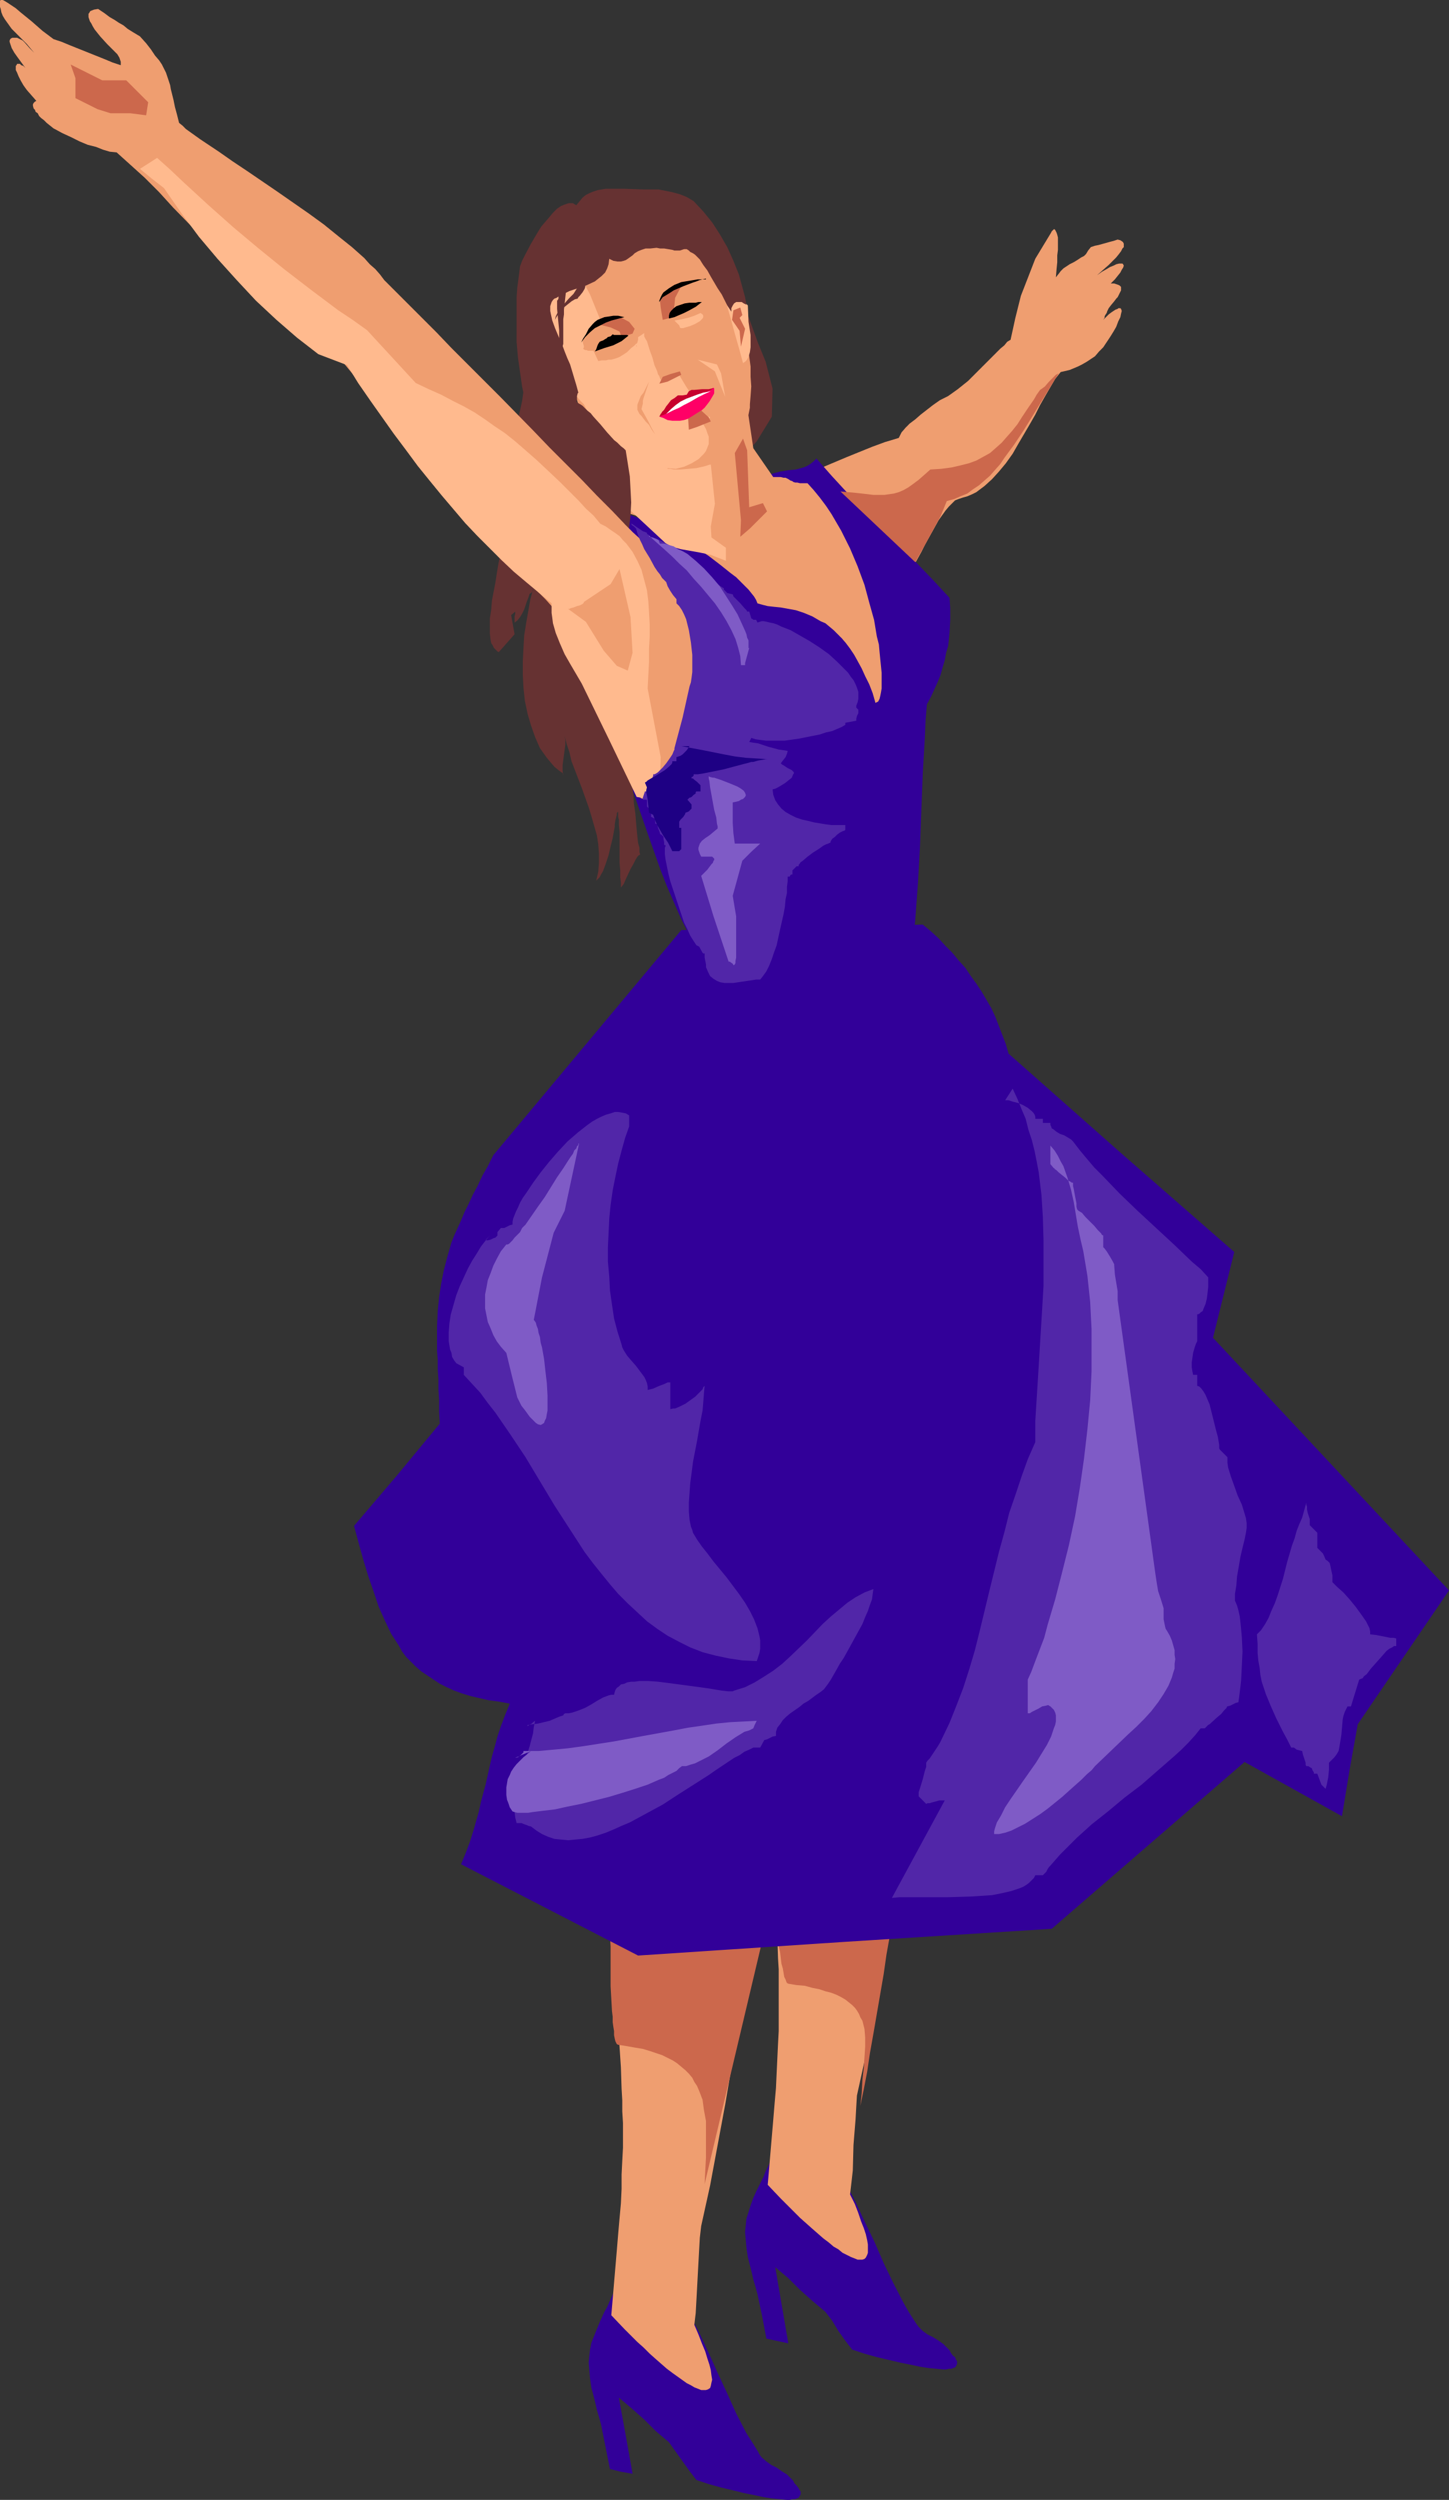 <?xml version="1.0" encoding="UTF-8" standalone="no"?>
<svg
   version="1.0"
   width="90.282mm"
   height="155.711mm"
   id="svg54"
   sodipodi:docname="Woman Dancing 2.wmf"
   xmlns:inkscape="http://www.inkscape.org/namespaces/inkscape"
   xmlns:sodipodi="http://sodipodi.sourceforge.net/DTD/sodipodi-0.dtd"
   xmlns="http://www.w3.org/2000/svg"
   xmlns:svg="http://www.w3.org/2000/svg">
  <rect width="100%" height="100%" fill="#333333" stroke="none"/>
  <sodipodi:namedview
     id="namedview54"
     pagecolor="#ffffff"
     bordercolor="#000000"
     borderopacity="0.25"
     inkscape:showpageshadow="2"
     inkscape:pageopacity="0.0"
     inkscape:pagecheckerboard="0"
     inkscape:deskcolor="#d1d1d1"
     inkscape:document-units="mm" />
  <defs
     id="defs1">
    <pattern
       id="WMFhbasepattern"
       patternUnits="userSpaceOnUse"
       width="6"
       height="6"
       x="0"
       y="0" />
  </defs>
  <path
     style="fill:#320099;fill-opacity:1;fill-rule:evenodd;stroke:none"
     d="m 146.054,535.998 -0.646,1.616 -0.646,1.616 -0.646,1.293 -0.646,1.454 -0.485,1.131 -0.646,1.131 -0.969,2.101 -0.808,1.939 -0.646,1.616 -0.646,1.616 -0.323,1.616 -0.162,1.454 -0.162,1.616 0.162,1.778 0.162,1.939 0.162,1.131 0.162,1.131 0.323,1.131 0.323,1.293 0.323,1.293 0.323,1.454 0.485,1.616 0.485,1.778 2.1,10.503 2.585,0.646 2.747,0.485 -1.616,-9.049 -1.616,-8.888 3.07,2.585 2.908,2.585 2.747,2.747 3.07,2.585 1.616,2.262 1.616,2.262 1.616,2.262 1.616,2.101 2.908,0.97 2.908,0.808 2.747,0.646 2.585,0.646 2.423,0.485 2.262,0.485 2.1,0.323 1.777,0.162 1.616,0.162 h 0.646 l 0.646,-0.162 h 0.646 l 0.323,-0.162 0.485,-0.162 0.162,-0.323 0.162,-0.162 0.162,-0.323 v -0.323 -0.323 l -0.323,-0.485 -0.162,-0.323 -0.485,-0.646 -0.485,-0.485 -0.323,-0.646 -0.485,-0.485 -0.969,-0.97 -1.293,-0.808 -1.131,-0.808 -1.293,-0.646 -1.131,-0.808 -1.131,-0.97 -0.485,-0.646 -0.323,-0.646 -1.293,-2.101 -1.454,-2.262 -2.423,-4.686 -2.1,-4.686 -2.262,-4.848 -2.1,-4.686 -2.262,-4.848 -2.423,-4.525 -1.293,-2.262 -1.454,-2.262 -0.969,-0.323 -0.969,-0.323 -1.777,-0.485 -1.616,-0.485 -1.293,-0.323 -1.454,-0.485 -1.454,-0.323 -1.777,-0.485 -0.969,-0.323 z"
     id="path1" />
  <path
     style="fill:#320099;fill-opacity:1;fill-rule:evenodd;stroke:none"
     d="m 182.891,505.295 -0.646,1.616 -0.646,1.454 -0.646,1.454 -0.646,1.293 -0.485,1.293 -1.131,2.262 -0.485,0.97 -0.808,1.778 -0.646,1.778 -0.485,1.616 -0.485,1.454 -0.162,1.616 -0.162,1.616 0.162,1.778 0.162,1.939 0.323,2.101 0.323,1.293 0.323,1.293 0.323,1.293 0.323,1.454 0.485,1.616 0.485,1.778 1.131,5.332 0.969,5.171 5.17,1.131 -3.07,-17.937 3.07,2.585 2.747,2.747 2.908,2.585 3.07,2.585 1.616,2.101 1.454,2.424 1.616,2.262 1.616,2.101 2.908,0.97 2.908,0.808 2.747,0.646 2.747,0.646 2.423,0.485 2.262,0.485 2.1,0.323 1.777,0.162 1.616,0.162 h 0.646 l 0.646,-0.162 h 0.646 l 0.323,-0.162 0.485,-0.162 0.162,-0.162 0.162,-0.323 0.162,-0.323 v -0.323 -0.323 l -0.323,-0.485 -0.162,-0.485 -0.485,-0.323 -0.485,-0.646 -0.323,-0.646 -0.485,-0.485 -0.969,-0.97 -1.131,-0.808 -1.293,-0.808 -1.293,-0.646 -1.131,-0.808 -0.969,-0.97 -0.485,-0.646 -0.323,-0.485 -1.454,-2.262 -1.293,-2.262 -2.423,-4.686 -2.262,-4.686 -2.1,-4.848 -2.262,-4.686 -2.262,-4.848 -2.423,-4.686 -1.293,-2.101 -1.454,-2.262 -1.131,-0.323 -0.969,-0.323 -1.616,-0.646 -1.616,-0.323 -1.293,-0.485 -1.454,-0.323 -1.454,-0.485 -1.777,-0.485 -0.969,-0.323 z"
     id="path2" />
  <path
     style="fill:#ef9e70;fill-opacity:1;fill-rule:evenodd;stroke:none"
     d="m 145.57,444.699 -0.323,2.424 -0.162,2.585 -0.162,4.848 v 4.686 4.525 l 0.162,4.525 0.323,4.525 0.162,4.525 0.323,4.525 0.323,4.848 0.162,5.009 0.162,2.747 v 2.585 l 0.162,2.747 v 5.817 l -0.162,3.07 -0.162,3.232 v 3.393 l -0.162,3.393 -0.323,3.555 -0.323,3.717 -0.323,3.878 -0.646,7.595 -0.646,7.595 3.07,3.232 3.07,3.07 1.454,1.293 1.454,1.454 1.454,1.293 1.293,1.131 1.293,1.131 1.293,0.97 1.131,0.808 1.131,0.808 1.131,0.808 0.969,0.485 0.808,0.485 0.808,0.323 0.808,0.323 h 0.646 0.485 l 0.485,-0.162 0.485,-0.323 0.162,-0.485 0.162,-0.808 0.162,-0.646 -0.162,-0.97 -0.162,-1.293 -0.323,-1.293 -0.485,-1.454 -0.485,-1.616 -0.808,-1.939 -0.808,-2.101 -0.969,-2.262 0.323,-2.747 0.162,-2.909 0.646,-11.958 0.162,-2.909 0.323,-2.747 2.1,-9.534 1.777,-9.534 1.777,-9.534 1.616,-9.534 3.231,-18.906 1.777,-9.534 2.1,-9.534 -1.939,-0.323 -1.939,-0.323 -4.362,-0.323 -4.201,-0.485 -9.048,-0.485 -4.362,-0.323 -4.201,-0.485 z"
     id="path3" />
  <path
     style="fill:#ef9e70;fill-opacity:1;fill-rule:evenodd;stroke:none"
     d="m 182.245,413.835 -0.323,5.171 -0.162,4.848 v 4.686 4.525 l 0.162,4.525 0.162,4.363 0.323,4.525 0.323,4.686 0.323,4.848 0.162,5.009 0.162,2.585 v 2.747 2.747 5.979 3.07 l -0.162,3.07 -0.162,3.393 -0.162,3.393 -0.162,3.555 -0.323,3.717 -0.323,3.878 -1.293,15.19 3.07,3.232 3.07,3.07 1.454,1.454 1.454,1.293 1.454,1.293 1.293,1.131 1.293,1.131 1.293,0.97 1.131,0.97 1.131,0.646 0.969,0.808 0.969,0.485 0.969,0.485 0.808,0.323 0.808,0.323 h 0.646 0.485 l 0.485,-0.162 0.323,-0.323 0.323,-0.646 0.162,-0.485 v -0.808 -1.131 l -0.162,-0.97 -0.323,-1.454 -0.485,-1.454 -0.646,-1.616 -0.646,-1.939 -0.808,-2.101 -1.131,-2.262 0.323,-2.747 0.323,-2.909 0.162,-5.979 0.485,-5.979 0.162,-2.909 0.162,-2.747 2.1,-9.534 1.939,-9.534 3.231,-19.068 1.616,-9.372 1.777,-9.534 1.777,-9.534 2.1,-9.695 -1.939,-0.162 -1.939,-0.323 -4.201,-0.485 -4.524,-0.323 -8.886,-0.485 -4.362,-0.323 -4.201,-0.485 z"
     id="path4" />
  <path
     style="fill:#cc684c;fill-opacity:1;fill-rule:evenodd;stroke:none"
     d="m 145.57,481.38 2.1,0.323 1.777,0.323 1.939,0.323 1.616,0.485 1.454,0.485 1.454,0.485 1.293,0.646 1.293,0.646 0.969,0.646 0.969,0.808 0.969,0.808 0.808,0.808 0.808,0.97 0.485,0.97 0.646,0.97 0.485,1.131 0.808,2.101 0.323,2.424 0.485,2.585 v 2.585 4.363 1.616 l -0.162,3.07 -0.162,3.232 14.056,-59.304 -18.095,-3.555 -18.095,-3.555 v 3.07 l -0.162,0.97 v 3.717 l 0.162,2.747 v 3.07 3.07 3.232 l 0.162,2.909 0.162,2.909 0.162,1.293 v 1.293 l 0.162,1.131 0.162,0.97 v 0.97 l 0.162,0.808 0.162,0.646 0.162,0.323 0.162,0.323 z"
     id="path5" />
  <path
     style="fill:#cc684c;fill-opacity:1;fill-rule:evenodd;stroke:none"
     d="m 185.638,466.998 1.939,0.323 1.939,0.162 1.777,0.485 1.616,0.323 1.454,0.485 1.293,0.323 1.293,0.485 0.969,0.485 1.131,0.646 0.808,0.646 0.808,0.646 0.646,0.646 0.485,0.646 0.485,0.808 0.323,0.808 0.485,0.808 0.485,1.939 0.162,1.939 v 2.262 l -0.162,2.424 -0.162,2.585 -0.162,1.293 -0.162,1.454 -0.162,3.07 -0.323,3.07 0.808,-3.878 0.808,-4.201 0.646,-4.363 0.808,-4.525 1.616,-9.372 0.808,-4.686 0.646,-4.525 0.808,-4.525 0.808,-4.201 0.646,-3.878 0.485,-1.778 0.323,-1.778 0.323,-1.616 0.323,-1.616 0.323,-1.293 0.323,-1.293 0.323,-1.131 0.323,-0.97 0.162,-0.97 0.323,-0.646 -4.362,-0.808 -4.362,-0.646 -16.318,-2.262 -4.201,-0.646 -4.524,-0.808 v 0.162 l 0.162,0.323 v 0.485 0.646 0.808 l 0.162,1.131 0.162,1.131 v 1.293 l 0.162,1.293 0.162,1.454 0.323,3.07 0.323,3.555 0.323,3.393 0.323,3.555 0.485,3.393 0.323,3.07 0.323,1.454 0.162,1.454 0.162,1.293 0.323,1.131 0.162,0.97 0.162,0.97 0.323,0.646 0.162,0.485 0.162,0.323 z"
     id="path6" />
  <path
     style="fill:#320099;fill-opacity:1;fill-rule:evenodd;stroke:none"
     d="m 160.434,218.956 -44.269,53.002 -1.293,2.585 -1.293,2.262 -1.131,2.424 -1.131,2.101 -0.969,2.101 -0.969,1.939 -0.808,1.939 -0.808,1.778 -0.808,1.778 -0.646,1.616 -0.969,3.393 -0.808,3.07 -0.646,3.232 -0.485,3.232 -0.323,3.232 -0.162,3.555 v 5.817 l 0.162,2.101 v 2.262 l 0.162,2.262 v 2.424 l 0.162,2.585 v 2.747 l 0.162,2.747 -10.017,12.119 -10.179,11.958 1.131,4.201 1.131,4.04 1.131,3.717 1.293,3.717 1.131,3.393 1.454,3.232 1.454,3.07 1.777,2.747 0.808,1.454 0.969,1.293 1.131,1.131 1.131,1.131 1.293,1.131 1.454,0.97 1.454,0.97 1.454,0.97 1.616,0.808 1.777,0.808 1.777,0.646 2.1,0.646 2.1,0.485 2.1,0.485 2.423,0.323 2.585,0.485 -1.131,2.747 -0.969,2.585 -0.808,2.424 -0.646,2.424 -0.646,2.262 -0.485,2.101 -0.969,4.363 -1.131,4.201 -0.485,2.262 -0.646,2.262 -0.646,2.262 -0.808,2.585 -0.969,2.585 -1.131,2.747 21.003,10.827 20.68,10.665 48.793,-3.232 48.631,-3.07 45.4,-39.267 22.942,12.766 1.777,-10.827 1.939,-10.827 21.488,-31.51 -55.578,-59.466 5.009,-20.199 -26.658,-23.269 -26.497,-23.431 -0.646,-2.262 -0.808,-2.101 -0.808,-2.101 -0.808,-2.101 -0.969,-2.101 -1.131,-1.939 -1.131,-1.939 -1.293,-1.939 -1.293,-1.778 -1.293,-1.939 -1.616,-1.778 -1.454,-1.778 -1.616,-1.616 -1.616,-1.778 -1.777,-1.616 -1.939,-1.616 z"
     id="path7" />
  <path
     style="fill:#ef9e70;fill-opacity:1;fill-rule:evenodd;stroke:none"
     d="m 186.93,112.791 3.231,-1.293 3.07,-1.293 6.139,-2.585 5.978,-2.424 3.07,-1.131 3.231,-0.97 0.646,-1.293 0.969,-1.131 0.969,-0.97 1.293,-0.97 1.293,-1.131 1.454,-1.131 1.454,-1.131 1.616,-1.131 0.969,-0.485 0.969,-0.485 1.131,-0.808 1.131,-0.808 2.423,-1.939 2.262,-2.262 2.262,-2.262 2.1,-2.101 0.969,-0.97 0.969,-0.808 0.646,-0.808 0.808,-0.485 1.131,-5.171 1.293,-5.171 3.393,-8.726 3.716,-6.14 0.162,-0.323 0.323,-0.323 0.162,-0.162 h 0.162 l 0.162,0.162 0.162,0.323 0.162,0.323 0.162,0.485 0.162,0.646 v 0.808 0.97 1.131 l -0.162,1.293 v 1.616 l -0.162,1.616 -0.162,1.939 0.646,-0.808 0.485,-0.646 0.646,-0.646 0.485,-0.323 0.969,-0.646 0.969,-0.485 0.808,-0.485 0.969,-0.646 0.646,-0.323 0.485,-0.485 0.485,-0.808 0.646,-0.808 0.969,-0.323 0.808,-0.162 2.908,-0.808 0.646,-0.162 0.969,-0.323 0.646,0.162 0.485,0.323 0.162,0.162 0.162,0.323 v 0.323 0.485 l -0.323,0.323 -0.323,0.646 -0.485,0.646 -0.646,0.808 -0.808,0.808 -0.969,0.97 -1.293,1.131 -1.454,1.293 1.131,-0.808 1.131,-0.646 0.808,-0.485 0.808,-0.323 0.646,-0.323 0.646,-0.162 h 0.485 0.323 l 0.162,0.162 0.162,0.323 -0.162,0.485 -0.323,0.485 -0.323,0.646 -0.646,0.808 -0.646,0.808 -0.969,0.97 h 0.808 l 0.485,0.162 0.485,0.162 0.323,0.162 0.323,0.323 v 0.162 0.646 l -0.323,0.646 -0.485,0.97 -0.323,0.323 -0.485,0.646 -0.808,0.97 -0.485,0.646 -0.323,0.646 -0.162,0.485 -0.323,0.485 -0.162,0.323 v 0.323 l -0.323,0.485 0.646,-0.646 0.646,-0.646 0.646,-0.485 0.485,-0.323 0.485,-0.323 0.485,-0.162 0.162,-0.162 h 0.323 0.162 l 0.162,0.162 0.162,0.485 -0.162,0.646 -0.162,0.808 -0.485,0.97 -0.485,1.293 -0.646,1.131 -0.808,1.293 -1.616,2.424 -0.969,0.97 -0.969,1.131 -0.969,0.646 -0.969,0.646 -1.131,0.646 -0.969,0.485 -1.939,0.808 -2.1,0.485 -1.293,1.616 -1.131,1.939 -1.131,1.939 -1.293,2.262 -1.131,2.262 -1.293,2.262 -2.747,4.686 -1.293,2.262 -1.616,2.262 -1.616,1.939 -1.616,1.778 -1.777,1.616 -1.939,1.454 -0.969,0.485 -1.131,0.485 -1.131,0.323 -0.969,0.323 -0.808,0.323 -0.646,0.646 -0.808,0.808 -0.808,0.97 -0.808,1.131 -0.808,1.131 -1.616,2.909 -1.616,2.909 -0.808,1.616 -0.808,1.454 -1.616,2.909 -0.646,1.293 -0.808,1.131 -6.624,-5.979 -6.463,-5.979 -6.463,-5.979 z"
     id="path8" />
  <path
     style="fill:#320099;fill-opacity:1;fill-rule:evenodd;stroke:none"
     d="m 138.622,158.682 1.616,3.555 1.454,3.717 2.908,7.595 2.747,7.756 2.747,7.918 2.747,7.918 2.747,7.756 1.454,3.717 1.616,3.717 1.616,3.717 1.777,3.555 0.808,10.827 1.939,1.131 1.939,1.293 1.939,0.97 3.716,1.939 3.554,1.454 1.777,0.646 1.616,0.485 1.777,0.485 3.231,0.808 3.231,0.485 3.07,0.162 h 2.908 l 3.07,-0.323 2.908,-0.485 2.747,-0.808 2.908,-0.97 2.747,-1.131 2.908,-1.293 2.908,-1.616 0.485,-4.201 0.485,-4.201 0.808,-8.726 0.646,-8.726 0.485,-8.726 0.323,-8.726 0.323,-8.403 0.485,-8.241 0.162,-4.04 0.323,-3.878 0.969,-1.778 0.808,-1.778 0.808,-1.778 0.646,-1.616 0.485,-1.778 0.485,-1.616 0.323,-1.778 0.485,-1.616 0.323,-3.07 0.162,-3.07 v -2.747 l -0.162,-2.424 -4.039,-4.363 -4.039,-4.201 -4.039,-4.04 -4.201,-4.04 -3.878,-4.04 -3.878,-4.04 -3.716,-4.04 -3.554,-4.04 -0.646,0.646 -0.808,0.646 -0.808,0.485 -0.808,0.323 -1.777,0.485 -1.777,0.162 -1.939,0.323 -1.777,0.485 -0.808,0.323 -0.808,0.485 -0.646,0.485 -0.808,0.808 -0.646,0.485 -0.646,0.646 -0.323,0.97 -0.323,0.97 -0.162,1.293 -0.162,1.293 -0.485,5.332 -0.162,1.454 -0.323,1.131 -0.162,1.131 -0.485,0.808 -0.646,0.808 -0.646,0.323 -12.925,-4.525 -12.925,-4.686 -4.201,5.979 v 0 l -0.162,0.162 -0.162,0.162 -0.323,0.162 -0.162,0.323 -0.485,0.485 -0.808,0.97 -0.808,1.131 -0.969,1.616 -0.969,1.778 -0.808,1.939 -0.969,2.101 -0.646,2.424 -0.485,2.585 v 1.454 l -0.162,1.454 v 1.454 l 0.162,1.454 0.162,1.616 0.323,1.616 0.323,1.616 0.646,1.616 0.646,1.778 z"
     id="path9" />
  <path
     style="fill:#663232;fill-opacity:1;fill-rule:evenodd;stroke:none"
     d="m 175.459,72.393 3.07,8.403 1.777,4.363 1.616,6.302 -0.162,6.625 -3.554,5.817 -1.616,1.778 -3.07,-10.665 1.939,-13.735 z"
     id="path10" />
  <path
     style="fill:#ef9e70;fill-opacity:1;fill-rule:evenodd;stroke:none"
     d="m 174.975,90.329 1.293,7.595 1.131,7.595 4.685,6.787 h 0.969 0.808 l 0.646,0.162 h 0.485 l 0.323,0.162 0.323,0.162 0.485,0.323 0.485,0.162 0.162,0.162 0.485,0.162 h 0.485 l 0.646,0.162 h 0.808 0.969 l 1.454,1.616 1.454,1.778 1.454,1.939 1.293,1.939 1.131,1.939 1.131,1.939 2.1,4.201 1.777,4.201 1.616,4.363 1.131,4.201 1.131,4.04 0.646,3.878 0.485,1.939 0.162,1.778 0.162,1.616 0.162,1.616 0.162,1.616 v 1.293 1.293 1.131 l -0.162,0.97 -0.162,0.808 -0.162,0.646 -0.323,0.646 -0.323,0.162 -0.323,0.162 -0.646,-2.262 -0.808,-2.101 -0.969,-1.939 -0.808,-1.778 -0.969,-1.778 -0.808,-1.454 -0.969,-1.454 -0.969,-1.293 -0.969,-1.131 -0.969,-0.97 -0.969,-0.97 -0.969,-0.808 -0.969,-0.808 -1.131,-0.485 -1.939,-1.131 -1.939,-0.808 -1.939,-0.646 -1.777,-0.323 -1.777,-0.323 -1.616,-0.162 -1.454,-0.162 -1.293,-0.323 -1.131,-0.323 -0.323,-0.808 -0.485,-0.808 -0.646,-0.808 -0.646,-0.808 -0.969,-0.97 -0.969,-0.97 -0.969,-0.97 -1.293,-0.97 -2.423,-1.939 -2.747,-2.101 -2.908,-1.939 -2.908,-1.778 -2.747,-1.778 -2.908,-1.454 -1.293,-0.646 -1.293,-0.485 -1.131,-0.646 -1.131,-0.485 -0.969,-0.323 -0.969,-0.323 -0.808,-0.162 h -0.808 -0.485 l -0.485,0.162 -0.162,0.323 -0.162,0.323 0.808,-0.485 0.646,-0.485 0.646,-0.485 0.485,-0.485 0.323,-0.646 0.323,-0.485 0.162,-0.646 v -0.646 l -0.485,-1.778 -0.485,-1.778 -0.808,-3.393 -0.646,-3.717 -0.485,-1.616 -0.485,-1.778 3.878,-1.778 3.554,-1.616 7.27,-3.07 7.109,-3.232 3.554,-1.616 z"
     id="path11" />
  <path
     style="fill:#ffba8e;fill-opacity:1;fill-rule:evenodd;stroke:none"
     d="m 167.381,109.236 0.969,9.372 -0.969,5.333 0.162,2.585 3.393,2.424 v 3.07 l -3.716,-1.454 -2.423,-0.485 -4.524,-0.808 -2.908,-0.808 -9.209,-8.564 0.323,-3.232 -0.969,-5.333 -0.808,-5.171 10.502,4.04 v 0.162 h 0.646 l 0.808,0.162 h 1.616 l 1.939,-0.162 1.777,-0.162 1.454,-0.323 0.646,-0.162 0.485,-0.162 0.485,-0.162 h 0.323 z"
     id="path12" />
  <path
     style="fill:#ef9e70;fill-opacity:1;fill-rule:evenodd;stroke:none"
     d="m 175.136,79.18 0.808,2.262 0.485,2.424 0.323,2.424 v 2.424 l 0.162,2.262 -0.162,2.262 -0.162,1.939 v 0.808 l -0.162,0.808 -0.162,0.808 -0.323,0.808 -0.485,0.97 -0.646,0.808 -0.646,0.97 -0.808,0.97 -0.808,1.131 -0.969,1.293 -0.485,0.808 -0.646,0.808 -0.808,0.808 -0.969,0.808 -0.969,0.646 -1.454,0.485 -1.454,0.485 -1.777,0.323 h -1.454 -2.747 -1.131 l -2.423,-0.323 -2.1,-0.485 -2.262,-0.808 -1.131,-0.485 -1.293,-0.485 -1.131,-0.646 -1.293,-0.646 -1.454,-0.808 -1.616,-0.808 -0.323,-0.808 -0.485,-0.646 -0.808,-0.97 -0.808,-0.808 -0.808,-0.808 -0.808,-0.646 -0.646,-0.97 -0.969,-0.97 -0.808,-1.293 -1.616,-5.333 -1.454,-5.333 -1.454,-5.333 -1.454,-5.333 1.131,-2.424 1.131,-2.262 1.454,-1.939 1.454,-1.939 1.454,-1.616 1.616,-1.454 1.777,-1.293 1.777,-1.131 1.939,-0.97 1.939,-0.808 2.262,-0.808 2.1,-0.646 2.423,-0.485 2.423,-0.323 2.423,-0.485 2.585,-0.162 1.454,1.131 1.131,1.131 1.131,1.293 0.969,1.293 1.939,2.585 1.616,2.909 1.616,2.909 1.454,3.07 1.616,3.232 z"
     id="path13" />
  <path
     style="fill:#ffba8e;fill-opacity:1;fill-rule:evenodd;stroke:none"
     d="m 171.097,71.585 0.646,-0.485 0.323,-0.323 0.808,-0.485 0.485,-0.323 h 0.323 l 0.485,0.162 0.323,0.323 0.646,0.485 0.485,0.485 0.485,0.485 0.162,3.878 0.485,3.07 v 1.454 1.454 l -0.162,1.131 -0.323,1.131 -0.485,0.808 -0.323,0.323 -0.485,0.323 -0.969,-3.555 -0.969,-3.393 -0.969,-3.555 z"
     id="path14" />
  <path
     style="fill:#cc684c;fill-opacity:1;fill-rule:evenodd;stroke:none"
     d="m 174.49,81.604 -0.323,-3.717 -1.777,-2.585 0.323,-2.262 1.616,-0.646 0.485,1.778 -0.646,0.646 1.293,2.585 z"
     id="path15" />
  <path
     style="fill:#ffba8e;fill-opacity:1;fill-rule:evenodd;stroke:none"
     d="m 148.155,75.948 -0.808,-0.97 -0.808,-0.808 -0.646,-0.97 -0.485,-0.646 -0.969,-1.616 -0.646,-1.293 -0.485,-1.616 -0.323,-1.616 -0.162,-1.778 -0.162,-0.97 v -1.293 l -0.646,0.485 -0.808,0.485 -0.808,0.485 -1.131,0.323 -2.262,0.808 -2.423,0.808 -2.423,0.808 -2.262,0.808 -0.969,0.485 -0.808,0.485 -0.808,0.323 -0.485,0.485 v 0.808 l 0.162,0.646 0.485,1.616 0.808,1.778 0.808,1.778 0.808,1.616 0.808,1.778 0.485,1.616 0.162,0.808 0.162,0.646 2.1,8.08 0.646,0.97 0.485,0.808 2.1,2.424 0.646,0.646 0.485,0.97 0.646,1.454 0.646,1.293 0.969,1.454 0.969,1.131 0.969,1.293 0.969,1.131 1.293,1.131 1.293,0.97 1.293,0.808 1.616,0.808 1.454,0.808 1.616,0.485 1.777,0.485 1.777,0.485 1.939,0.323 1.939,0.162 1.939,-0.485 1.777,-0.808 0.808,-0.485 0.808,-0.485 0.646,-0.646 0.646,-0.646 0.485,-0.646 0.323,-0.808 0.323,-0.808 v -0.808 -0.97 l -0.323,-0.808 -0.323,-0.97 -0.646,-1.131 0.646,-0.485 0.485,-0.485 0.323,-0.323 0.162,-0.323 -0.162,-0.162 h -0.485 -0.485 -0.969 -0.485 l -0.646,0.162 h -1.454 l -1.616,0.162 -0.646,0.162 -0.485,0.323 -0.646,-0.323 -0.485,-0.162 -0.323,-0.162 -0.323,-0.162 h -0.323 l -0.162,0.162 v 0 0 l -0.162,-0.485 -0.162,-0.323 1.454,-0.808 3.231,-1.778 1.454,-0.97 -0.323,-0.485 -0.323,-0.646 -0.485,-0.808 -0.646,-0.97 -0.485,-0.808 -0.485,-0.808 -0.485,-0.808 -0.162,-0.485 -0.485,0.162 -0.485,0.323 -1.131,0.485 -0.485,0.323 -0.485,0.162 h -0.485 l -0.162,-0.162 -0.162,0.323 h -0.162 l -0.162,-0.162 -0.162,-0.162 -0.162,-0.323 -0.162,-0.485 -0.323,-0.485 -0.162,-0.646 -0.646,-1.454 -0.485,-1.778 -0.646,-1.778 -0.646,-2.101 -0.323,-0.485 -0.323,-0.646 v -0.485 -0.485 l 0.162,-0.97 0.162,-0.808 v -0.162 -0.323 l -0.323,-0.162 -0.323,-0.162 h -1.131 l -0.969,0.162 z"
     id="path16" />
  <path
     style="fill:#ef9e70;fill-opacity:1;fill-rule:evenodd;stroke:none"
     d="m 149.932,80.796 -0.646,0.646 -0.646,0.485 -0.485,0.485 -0.485,0.485 -0.969,0.646 -0.808,0.485 -0.808,0.323 -1.131,0.323 h -0.646 l -0.646,0.162 h -0.969 l -0.808,0.162 -1.131,-2.424 h -0.646 -0.646 l -0.323,-0.162 h -0.323 l -0.323,-0.162 -0.162,-0.162 0.162,-0.323 v -0.323 l -0.162,-0.485 -0.162,-0.808 0.808,-1.293 1.131,-1.293 1.131,-1.131 1.293,-0.97 1.616,-0.646 0.808,-0.162 0.808,-0.323 h 0.969 0.969 0.969 l 0.969,0.162 0.485,0.323 0.485,0.485 0.323,0.485 0.323,0.646 v 0.808 l 0.162,0.646 -0.162,1.454 v 0.646 l -0.162,0.646 -0.162,0.323 v 0.323 0.323 l -0.162,-0.162 0.162,-0.162 z"
     id="path17" />
  <path
     style="fill:#ef9e70;fill-opacity:1;fill-rule:evenodd;stroke:none"
     d="m 152.84,89.845 -1.293,3.878 -0.162,0.646 v 0.646 l -0.162,0.646 -0.162,0.646 0.808,1.454 0.808,1.454 0.808,1.616 0.808,1.454 -0.808,-1.131 -0.646,-1.131 -0.808,-0.808 -0.485,-0.646 -0.485,-0.646 -0.485,-0.485 -0.323,-0.646 -0.162,-0.323 V 95.824 95.339 l 0.162,-0.485 0.323,-0.808 0.323,-0.808 0.646,-0.808 0.646,-1.293 z"
     id="path18" />
  <path
     style="fill:#ffba8e;fill-opacity:1;fill-rule:evenodd;stroke:none"
     d="m 164.958,73.686 -1.454,0.646 -1.454,0.485 -1.454,0.323 -1.777,0.323 0.323,0.323 0.808,0.808 0.162,0.485 0.162,0.162 h 0.646 l 0.485,-0.162 1.131,-0.323 1.131,-0.485 1.131,-0.646 0.323,-0.323 0.323,-0.323 0.162,-0.323 v -0.323 l -0.162,-0.323 z"
     id="path19" />
  <path
     style="fill:#ef9e70;fill-opacity:1;fill-rule:evenodd;stroke:none"
     d="m 170.935,71.585 -4.524,0.808 -6.463,2.424 -6.786,2.585 -2.1,1.454 -2.262,1.454 -1.454,-0.646 -1.616,-0.485 -1.616,-0.485 -1.454,-0.646 -1.293,-2.747 -2.423,-5.979 -1.454,-2.747 10.663,-8.08 12.279,-3.393 4.685,3.07 v 0.162 0 l 0.162,0.485 0.323,0.646 0.323,0.808 0.485,1.131 0.485,1.131 0.969,2.585 1.131,2.424 0.485,1.131 0.323,0.97 0.485,0.97 0.323,0.485 0.162,0.485 v 0 z"
     id="path20" />
  <path
     style="fill:#ffba8e;fill-opacity:1;fill-rule:evenodd;stroke:none"
     d="m 160.918,93.561 -1.616,0.323 -0.646,-2.424 1.131,-1.131 z"
     id="path21" />
  <path
     style="fill:#ff0066;fill-opacity:1;fill-rule:evenodd;stroke:none"
     d="m 155.264,98.086 0.969,0.323 0.969,0.485 1.131,0.162 h 0.969 0.808 l 0.969,-0.162 0.969,-0.323 0.808,-0.323 0.808,-0.485 0.808,-0.485 1.454,-1.293 1.131,-1.454 0.969,-1.616 v 0 l 0.162,-0.323 v -0.485 -0.646 l -0.162,-0.162 h -0.162 l -0.162,0.162 -0.162,0.162 z"
     id="path22" />
  <path
     style="fill:#cc684c;fill-opacity:1;fill-rule:evenodd;stroke:none"
     d="m 160.111,87.421 -2.262,0.646 -1.777,0.646 -0.808,1.616 1.939,-0.485 3.231,-1.616 z"
     id="path23" />
  <path
     style="fill:#cc684c;fill-opacity:1;fill-rule:evenodd;stroke:none"
     d="m 165.119,96.631 -3.07,1.939 0.162,2.585 1.939,-0.646 3.231,-1.293 -0.485,-0.97 z"
     id="path24" />
  <path
     style="fill:#cc684c;fill-opacity:1;fill-rule:evenodd;stroke:none"
     d="m 173.036,106.65 1.454,15.836 -0.162,3.878 2.262,-1.939 4.039,-4.04 -0.969,-1.939 -3.231,0.97 -0.485,-13.412 -0.969,-2.747 z"
     id="path25" />
  <path
     style="fill:#c6002d;fill-opacity:1;fill-rule:evenodd;stroke:none"
     d="m 168.027,91.461 h -0.485 l -0.646,0.162 h -1.616 l -1.777,0.162 h -0.646 l -0.646,0.323 -0.485,0.808 -0.969,0.162 h -1.131 l -0.808,0.646 -0.808,0.485 -0.485,0.646 -0.646,0.808 -0.485,0.808 -0.485,0.485 -0.162,0.323 -0.162,0.162 -0.162,0.323 -0.162,0.323 1.939,-0.808 1.777,-0.808 1.777,-0.97 1.616,-0.808 1.616,-0.808 1.454,-0.97 1.293,-0.808 z"
     id="path26" />
  <path
     style="fill:#ffffff;fill-opacity:1;fill-rule:evenodd;stroke:none"
     d="m 167.381,92.107 -1.454,0.646 -1.293,0.646 -2.262,1.293 -1.293,0.646 -1.131,0.646 -1.454,0.646 -1.616,0.808 1.131,-1.131 1.131,-0.97 1.131,-0.808 1.293,-0.646 1.293,-0.485 1.293,-0.485 1.454,-0.485 z"
     id="path27" />
  <path
     style="fill:#cc684c;fill-opacity:1;fill-rule:evenodd;stroke:none"
     d="m 148.963,78.533 0.485,-1.131 -1.293,-1.616 -2.1,-1.131 -3.231,0.485 -0.646,0.485 -0.969,0.808 2.585,0.646 2.1,0.97 0.485,1.293 z"
     id="path28" />
  <path
     style="fill:#cc684c;fill-opacity:1;fill-rule:evenodd;stroke:none"
     d="m 156.071,75.301 -0.485,-2.909 -0.162,-1.616 1.616,-1.939 2.585,-1.293 0.969,-0.485 -1.616,3.07 -0.162,1.778 -0.323,1.616 -0.646,1.293 z"
     id="path29" />
  <path
     style="fill:#000000;fill-opacity:1;fill-rule:evenodd;stroke:none"
     d="m 147.024,74.655 -1.454,-0.323 h -1.131 l -0.969,0.162 -1.131,0.162 -0.808,0.323 -0.808,0.323 -0.646,0.485 -0.485,0.485 -0.969,1.131 -0.646,1.293 -0.323,0.485 -0.323,0.485 -0.485,0.97 0.969,-1.293 1.131,-1.131 1.131,-0.97 1.293,-0.646 1.293,-0.646 1.293,-0.485 z"
     id="path30" />
  <path
     style="fill:#000000;fill-opacity:1;fill-rule:evenodd;stroke:none"
     d="m 166.25,65.768 h -1.939 l -1.939,0.323 -1.939,0.323 -1.616,0.646 -1.293,0.808 -0.646,0.485 -0.646,0.485 -0.323,0.485 -0.323,0.646 -0.323,0.808 v 0.808 -0.485 l 0.323,-0.485 0.485,-0.646 0.808,-0.485 0.808,-0.485 0.969,-0.646 2.262,-0.97 2.1,-0.808 0.969,-0.323 0.808,-0.323 0.646,-0.162 0.646,-0.162 h 0.162 z"
     id="path31" />
  <path
     style="fill:#000000;fill-opacity:1;fill-rule:evenodd;stroke:none"
     d="m 147.993,79.018 -0.323,-0.162 h -0.485 -0.969 -1.131 -0.485 l -0.323,-0.162 -0.485,0.485 -0.646,0.162 -0.323,0.323 -0.323,0.162 -0.485,0.323 -0.485,0.162 -0.323,0.162 -0.323,0.485 -0.162,0.323 -0.162,0.485 -0.162,0.485 -0.323,0.485 2.262,-0.808 2.1,-0.646 0.969,-0.485 0.969,-0.485 0.808,-0.646 z"
     id="path32" />
  <path
     style="fill:#000000;fill-opacity:1;fill-rule:evenodd;stroke:none"
     d="m 165.281,71.1 -1.454,1.131 -1.777,0.97 -0.969,0.485 -1.131,0.485 -1.131,0.485 -1.293,0.323 v -0.646 l 0.162,-0.646 0.323,-0.485 0.646,-0.646 0.646,-0.485 0.969,-0.323 0.969,-0.323 1.131,-0.162 h 1.454 l 0.646,-0.162 z"
     id="path33" />
  <path
     style="fill:#ffba8e;fill-opacity:1;fill-rule:evenodd;stroke:none"
     d="m 164.311,84.674 4.039,2.747 1.293,3.232 1.131,2.747 -0.969,-5.494 -0.969,-2.101 z"
     id="path34" />
  <path
     style="fill:#663232;fill-opacity:1;fill-rule:evenodd;stroke:none"
     d="m 163.342,47.346 2.262,2.424 2.1,2.585 1.777,2.747 1.777,3.07 1.454,3.232 1.293,3.232 0.969,3.555 0.485,1.778 0.323,1.778 -0.646,-0.323 -0.485,-0.323 h -0.646 -0.646 l -0.485,0.323 -0.323,0.485 -0.323,0.646 v 0.808 l -0.969,-1.454 -0.646,-1.293 -0.646,-1.293 -0.969,-1.454 -1.616,-2.747 -0.808,-1.454 -0.969,-1.293 -0.808,-1.293 -0.808,-0.808 -0.323,-0.323 -0.485,-0.323 -0.323,-0.162 -0.323,-0.162 -0.323,-0.323 -0.485,-0.323 h -0.646 l -0.485,0.162 -0.485,0.162 h -0.646 -0.646 l -0.485,-0.162 -0.969,-0.162 -0.969,-0.162 h -0.969 l -0.808,-0.162 -1.454,0.162 h -1.131 l -0.969,0.323 -0.808,0.323 -0.808,0.485 -0.485,0.485 -1.131,0.808 -0.485,0.323 -0.485,0.162 -0.646,0.162 h -0.808 l -0.969,-0.162 -0.969,-0.485 -0.162,1.293 -0.323,0.97 -0.485,0.97 -0.808,0.808 -0.808,0.646 -0.808,0.646 -2.1,0.97 -0.969,0.323 -1.939,0.646 -0.969,0.323 -0.646,0.323 -0.646,0.323 -0.485,0.162 -0.162,0.323 -0.646,0.162 -0.485,0.323 -0.485,0.162 -0.323,0.323 -0.323,0.485 -0.162,0.485 -0.162,0.485 v 0.485 0.646 l 0.162,0.808 0.323,1.454 0.646,1.778 0.808,1.939 0.808,1.778 0.646,1.778 0.646,1.616 0.646,1.454 0.969,3.232 0.485,1.616 0.485,1.778 v 0 l -0.162,0.162 -0.162,0.646 v 0.808 l -0.162,0.808 v 0.97 l -0.162,0.808 -0.162,0.485 v 0.162 h -0.162 -0.162 l -0.485,-0.162 h -0.485 -0.646 -1.616 l -1.939,-0.162 -1.939,-0.323 -1.131,-0.162 -0.808,-0.323 -0.808,-0.323 -0.646,-0.485 -0.485,-0.485 -0.485,-0.808 -0.646,-3.07 -0.485,-3.393 -0.485,-3.393 -0.323,-3.717 V 78.533 72.231 69.969 l 0.162,-2.262 0.323,-2.424 0.323,-2.585 0.485,-1.293 0.646,-1.293 1.454,-2.747 1.616,-2.747 0.808,-1.293 0.969,-1.131 0.969,-1.131 0.808,-0.97 0.969,-0.97 0.969,-0.646 0.808,-0.323 0.969,-0.323 h 0.969 l 0.808,0.485 0.808,-0.97 0.646,-0.808 0.808,-0.646 0.969,-0.485 0.808,-0.323 0.969,-0.323 0.969,-0.162 0.969,-0.162 h 2.1 2.262 l 4.524,0.162 h 0.969 1.131 1.454 l 1.616,0.323 1.616,0.323 1.777,0.485 1.616,0.646 z"
     id="path35" />
  <path
     style="fill:#663232;fill-opacity:1;fill-rule:evenodd;stroke:none"
     d="m 122.466,86.451 0.323,0.808 0.162,0.808 0.162,0.97 0.162,0.97 v 2.101 l -0.323,2.262 -0.485,2.262 -0.646,2.424 -0.808,2.585 -0.808,2.585 -0.969,2.424 -0.969,2.585 -0.808,2.424 -0.808,2.424 -0.808,2.262 -0.485,2.101 -0.323,2.101 -0.162,1.778 0.969,-0.646 -0.162,-0.646 0.162,-0.646 0.323,-1.454 0.323,-1.454 1.293,-3.232 0.485,-1.616 0.323,-1.454 v -0.808 l -0.162,-0.646 0.485,-0.162 -0.485,0.162 0.323,1.939 0.323,2.262 0.162,2.262 0.162,2.424 0.162,2.262 -0.162,2.262 -0.162,2.262 -0.323,1.939 h -0.646 l -0.323,0.162 v 0.485 0.485 1.293 l -0.323,1.616 -0.323,1.778 -0.323,1.939 -0.323,2.101 -0.808,4.201 -0.162,2.101 -0.323,2.101 v 1.778 1.778 l 0.162,1.454 0.162,0.808 0.323,0.485 0.323,0.646 0.323,0.323 0.485,0.485 0.323,0.162 3.716,-4.201 -0.808,-4.525 0.969,-0.808 v 0.485 l -0.162,0.646 v 0.808 0.646 l 0.646,-0.485 0.646,-0.808 0.485,-0.808 0.485,-0.97 0.646,-1.939 0.323,-0.808 0.323,-0.97 0.323,-0.162 0.323,-0.323 0.162,-0.323 v -0.323 l -0.646,2.424 -0.485,2.747 -0.485,2.747 -0.485,3.07 -0.162,2.909 -0.162,3.232 v 3.07 l 0.162,3.07 0.323,3.07 0.646,3.07 0.808,2.747 0.969,2.747 1.131,2.585 0.808,1.131 0.808,1.131 0.808,0.97 0.969,1.131 0.969,0.808 1.131,0.808 v 0.485 l -0.162,-1.131 v -1.293 l 0.323,-2.424 0.323,-2.424 v -1.131 l -0.162,-0.97 0.485,1.939 0.646,1.939 0.485,2.101 0.808,2.101 1.616,4.201 1.616,4.525 0.646,2.101 0.646,2.262 0.646,2.262 0.323,2.101 0.162,2.262 v 2.101 l -0.162,2.101 -0.485,2.101 0.323,-0.323 0.485,-0.485 0.323,-0.646 0.485,-0.808 0.646,-1.778 0.646,-1.939 0.485,-2.101 0.485,-1.939 0.323,-1.778 0.162,-0.808 v -0.646 l 0.162,-0.97 0.162,-0.646 0.162,-0.646 v -0.323 l 0.162,-0.323 v 0 0 h 0.162 v 0.323 0.323 0.485 l 0.162,0.646 v 1.293 l 0.162,1.616 v 1.778 1.778 3.717 l 0.162,1.778 v 1.616 l 0.162,1.293 v 0.646 0.485 l 0.646,-0.808 0.485,-1.131 1.131,-2.424 0.646,-1.131 0.485,-0.97 0.485,-0.808 0.323,-0.323 0.323,-0.162 -0.162,-0.646 v -0.97 l -0.323,-1.131 -0.162,-1.454 -0.162,-1.616 -0.162,-1.939 -0.162,-1.939 -0.323,-2.262 -0.162,-2.424 -0.323,-2.585 -0.162,-2.585 -0.323,-2.747 -0.485,-5.656 -0.485,-5.656 -0.485,-5.817 -0.323,-5.494 -0.162,-2.747 -0.162,-2.424 -0.162,-2.424 v -2.262 -2.262 -3.555 -1.616 l 0.162,-1.131 0.162,-0.97 0.162,-0.808 0.162,-0.323 -0.323,-0.485 v -0.646 l 0.162,-0.646 0.323,-1.616 0.162,-0.646 v -0.808 l -0.162,-0.485 -0.162,-0.323 0.808,-2.909 0.646,-2.909 0.323,-2.909 0.162,-3.07 -0.162,-3.07 -0.162,-3.07 -0.485,-3.07 -0.485,-3.07 -0.485,-0.485 -0.646,-0.485 -0.808,-0.808 -0.808,-0.646 -1.616,-1.778 -1.616,-1.939 -1.616,-1.778 -0.646,-0.808 -0.808,-0.646 -0.646,-0.646 -0.485,-0.485 -0.485,-0.323 -0.323,-0.162 -0.646,-0.485 -0.485,-0.323 -1.616,0.323 -0.646,-0.97 h -0.485 l -0.323,-0.162 -0.969,-0.646 -0.162,-0.808 -0.485,-0.97 -0.969,-1.454 -0.969,-1.616 -0.323,-0.97 -0.162,-0.97 -0.808,-1.454 -0.808,-1.616 -0.646,-1.293 -0.485,-1.293 -0.485,-1.293 -0.485,-1.131 -0.323,-1.131 -0.323,-0.97 -0.162,-0.97 -0.162,-0.808 -0.162,-0.646 -0.162,-0.646 -0.162,-0.485 v -0.485 -0.485 0.162 l 0.162,0.162 v 0.162 l 0.162,0.485 v 0.646 0.646 2.909 1.293 l -0.162,1.454 -0.162,1.616 -0.162,1.778 -0.162,1.778 z"
     id="path36" />
  <path
     style="fill:#663232;fill-opacity:1;fill-rule:evenodd;stroke:none"
     d="m 136.199,64.96 0.162,0.808 -0.162,0.808 -0.162,0.646 -0.162,0.646 -0.808,1.293 -1.131,1.131 -0.969,1.131 -0.969,1.131 -0.485,0.646 -0.323,0.646 -0.323,0.646 -0.162,0.808 0.323,-0.646 0.485,-0.808 0.646,-0.808 0.808,-0.808 0.808,-0.646 0.808,-0.646 0.808,-0.485 0.646,-0.162 0.162,-0.323 0.323,-0.323 0.646,-0.808 0.485,-0.808 0.162,-0.485 v -0.323 l 0.323,-0.323 0.162,-0.162 0.323,-0.485 0.162,-0.162 -0.162,-0.808 h -0.162 -0.323 l -0.808,0.162 h -0.485 -0.323 l -0.162,-0.162 z"
     id="path37" />
  <path
     style="fill:#663232;fill-opacity:1;fill-rule:evenodd;stroke:none"
     d="m 133.291,67.06 -0.646,0.646 -0.646,0.808 -0.485,0.97 v 0.485 0.323 l -0.162,0.323 -0.162,0.162 v 1.454 0.485 l 0.162,1.778 0.162,1.616 0.162,1.616 v 1.616 1.616 l -0.162,1.616 -0.485,1.616 -0.485,1.616 v 0.162 0 -0.162 l 0.162,-0.162 0.162,-0.485 0.323,-0.646 0.808,-1.454 0.162,-0.646 0.162,-0.323 0.323,-1.131 V 79.826 77.402 75.14 l 0.162,-1.131 v -1.131 l 0.323,-2.909 0.162,-1.454 z"
     id="path38" />
  <path
     style="fill:#ef9e70;fill-opacity:1;fill-rule:evenodd;stroke:none"
     d="m 159.464,134.444 -0.323,-0.485 -0.485,-0.485 -1.131,-1.131 -1.454,-1.131 -1.616,-1.293 -1.777,-1.454 -1.777,-1.454 -1.777,-1.616 -1.777,-1.778 -3.231,-3.393 -3.554,-3.555 -3.554,-3.717 -3.716,-3.717 -3.878,-3.878 -3.878,-4.04 -7.755,-7.918 -3.878,-3.878 -3.878,-3.878 -3.716,-3.717 -3.554,-3.717 -3.393,-3.393 -3.231,-3.232 -1.454,-1.454 -1.454,-1.454 L 91.769,67.222 90.476,65.929 89.507,64.636 88.376,63.344 87.083,62.213 85.791,60.758 82.883,58.173 79.651,55.587 76.259,52.84 72.704,50.255 65.272,45.084 61.718,42.66 58.163,40.236 54.77,37.974 51.539,35.712 48.631,33.773 47.177,32.803 46.046,31.995 44.915,31.187 43.784,30.379 42.976,29.571 42.168,28.925 41.684,26.986 41.199,25.208 40.876,23.592 40.553,22.3 40.23,21.007 40.068,20.037 39.422,18.098 39.099,17.129 38.614,16.159 38.129,15.19 37.483,14.22 36.514,13.089 35.544,11.635 34.413,10.18 32.959,8.564 31.344,7.595 30.051,6.787 29.082,5.979 27.951,5.333 26.981,4.686 25.85,4.04 24.558,3.07 23.104,2.101 22.134,2.262 21.327,2.585 21.165,2.747 21.003,3.07 20.842,3.232 V 3.717 4.04 l 0.162,0.485 0.162,0.485 0.323,0.485 0.323,0.646 0.485,0.808 0.646,0.808 0.646,0.808 1.616,1.778 1.616,1.616 0.808,0.808 0.485,0.808 0.323,0.97 v 0.808 L 26.497,14.705 24.558,13.897 20.519,12.281 16.48,10.665 14.541,9.857 12.602,9.211 11.31,8.241 10.017,7.272 7.432,5.009 4.847,2.909 3.716,1.939 2.747,1.293 1.777,0.646 0.969,0.162 0.646,0 h -0.485 L 0,0.162 V 0.323 0.97 1.616 L 0.162,2.101 0.323,2.909 0.646,3.717 1.131,4.525 1.939,5.656 2.747,6.787 4.524,8.564 6.301,10.342 7.109,11.311 8.078,12.443 6.947,11.311 5.816,10.019 5.332,9.534 4.685,9.211 4.039,8.888 H 3.393 2.908 L 2.585,9.049 2.423,9.211 2.262,9.534 v 0.323 l 0.162,0.485 0.162,0.485 0.162,0.485 0.646,1.131 0.808,1.131 1.777,2.424 -0.485,-0.485 -0.485,-0.162 -0.323,-0.323 H 4.362 4.039 l -0.162,0.323 -0.162,0.162 v 0.485 0.485 l 0.323,0.646 0.323,0.808 0.485,0.97 0.646,1.131 0.808,1.131 1.131,1.293 1.131,1.293 -0.323,0.162 -0.162,0.162 -0.162,0.162 -0.162,0.323 v 0.323 l 0.162,0.646 0.323,0.323 0.162,0.485 0.485,0.323 0.323,0.646 0.485,0.485 0.646,0.485 0.646,0.646 0.808,0.646 0.808,0.646 2.1,1.131 2.1,0.97 1.939,0.97 1.939,0.808 1.939,0.485 1.616,0.646 1.616,0.485 1.616,0.162 3.231,2.909 3.393,3.07 3.393,3.393 3.231,3.555 6.947,7.11 6.786,7.272 3.393,3.555 3.231,3.393 3.554,3.232 3.231,2.909 3.393,2.909 3.231,2.424 1.616,1.131 1.616,0.97 1.616,0.97 1.616,0.808 2.262,2.747 2.1,2.747 1.939,2.424 1.777,2.262 1.616,2.101 1.454,2.101 3.07,3.878 3.07,4.04 1.454,2.101 1.616,2.101 1.777,2.262 1.939,2.424 2.1,2.585 2.262,2.909 1.293,1.616 1.293,1.616 1.293,1.293 1.131,1.293 2.423,2.262 2.423,2.262 2.423,2.101 2.585,2.262 1.293,1.293 1.454,1.454 1.454,1.454 1.454,1.616 0.162,0.646 0.162,0.808 0.323,0.808 0.323,0.97 0.323,1.131 0.485,1.131 0.485,1.131 0.646,1.293 1.293,2.747 1.616,2.909 1.616,3.232 1.616,3.232 3.393,6.787 1.777,3.393 1.777,3.232 1.454,3.232 1.293,3.07 1.293,2.909 0.485,1.293 0.485,1.293 1.454,0.323 h 1.293 l 1.293,-0.323 1.293,-0.646 1.131,-0.808 1.131,-0.97 0.969,-1.131 0.969,-1.454 0.969,-1.616 0.808,-1.939 0.646,-1.939 0.646,-1.939 0.485,-2.262 0.485,-2.262 0.485,-2.262 0.646,-4.848 0.162,-2.424 v -5.009 -2.424 l -0.162,-2.262 -0.162,-2.424 -0.485,-2.101 -0.323,-2.262 -0.485,-1.939 -0.646,-1.778 -0.485,-1.778 -0.808,-1.616 -0.808,-1.293 -0.969,-1.131 z"
     id="path39" />
  <path
     style="fill:#cc684c;fill-opacity:1;fill-rule:evenodd;stroke:none"
     d="m 29.728,18.906 5.17,5.171 -0.485,3.07 -3.716,-0.485 H 26.012 L 22.942,25.693 17.772,23.108 v -4.686 l -1.131,-3.232 7.432,3.717 z"
     id="path40" />
  <path
     style="fill:#ffba8e;fill-opacity:1;fill-rule:evenodd;stroke:none"
     d="m 129.898,142.039 -2.908,-2.424 -2.908,-2.424 -3.07,-2.585 -2.908,-2.747 -2.747,-2.747 -2.908,-2.909 -2.908,-3.07 -2.747,-3.232 -2.747,-3.232 -2.908,-3.555 -2.747,-3.393 -2.747,-3.717 -2.908,-3.878 -2.747,-3.878 -2.747,-3.878 -2.908,-4.201 -1.293,-2.101 -1.293,-2.101 -6.786,-2.585 -5.009,-3.878 -4.847,-4.201 -4.847,-4.525 -4.524,-4.848 -4.524,-5.009 -4.362,-5.171 -4.201,-5.656 -4.039,-5.817 -2.908,-2.262 -2.747,-2.262 4.039,-2.585 3.07,2.747 3.07,2.909 5.978,5.494 5.816,5.171 5.978,5.009 5.978,4.848 6.301,4.848 6.463,4.848 3.393,2.262 3.393,2.424 11.471,12.443 3.07,1.454 2.908,1.293 2.747,1.454 2.585,1.293 2.585,1.454 2.423,1.616 2.262,1.616 2.423,1.616 2.423,1.939 2.423,2.101 2.585,2.262 2.585,2.424 2.908,2.747 1.454,1.454 1.454,1.454 1.616,1.616 1.616,1.778 1.777,1.616 1.616,1.939 1.293,0.646 1.131,0.808 0.969,0.646 1.131,0.808 0.808,0.97 0.808,0.808 1.454,1.939 1.131,2.101 0.969,2.101 0.646,2.424 0.646,2.424 0.323,2.585 0.162,2.585 0.162,2.909 v 2.747 l -0.162,2.909 v 3.07 l -0.323,6.302 3.07,16.159 -0.323,10.342 -5.332,-0.97 -6.463,-13.412 -6.463,-13.25 -2.747,-4.686 -1.293,-2.262 -1.131,-2.585 -0.969,-2.424 -0.646,-2.262 -0.162,-1.293 -0.162,-1.131 v -1.131 z"
     id="path41" />
  <path
     style="fill:#cc684c;fill-opacity:1;fill-rule:evenodd;stroke:none"
     d="m 197.917,115.699 1.777,0.162 1.777,0.162 1.454,0.162 1.454,0.162 1.293,0.162 h 1.293 1.293 l 1.131,-0.162 1.131,-0.162 1.131,-0.323 1.131,-0.485 1.131,-0.646 1.131,-0.808 1.293,-0.97 1.293,-1.131 1.454,-1.293 2.585,-0.162 2.423,-0.323 2.1,-0.485 1.939,-0.485 1.777,-0.646 1.777,-0.97 1.454,-0.808 1.293,-1.131 1.454,-1.293 1.131,-1.293 1.293,-1.454 1.293,-1.616 1.131,-1.778 1.293,-1.939 1.454,-2.101 0.646,-1.131 0.808,-1.131 0.485,-0.323 0.646,-0.485 0.969,-1.131 1.131,-1.131 0.485,-0.485 0.646,-0.323 -3.07,5.009 -3.07,5.009 -2.1,3.393 -2.262,3.393 -2.262,3.07 -0.969,1.454 -1.293,1.454 -1.131,1.293 -1.293,1.131 -1.293,1.131 -1.454,0.97 -1.293,0.97 -1.616,0.646 -1.454,0.646 -1.777,0.485 -1.454,3.555 -1.777,3.232 -2.1,3.878 -2.1,3.717 z"
     id="path42" />
  <path
     style="fill:#ef9e70;fill-opacity:1;fill-rule:evenodd;stroke:none"
     d="m 137.492,141.715 6.301,-4.201 2.1,-3.555 2.585,11.311 0.485,8.403 -1.131,4.201 -2.585,-1.131 -3.07,-3.555 -4.201,-6.787 -4.201,-3.07 h 0.162 0.162 l 0.323,-0.162 0.646,-0.162 0.808,-0.323 0.646,-0.162 0.646,-0.323 0.323,-0.323 v 0 z"
     id="path43" />
  <path
     style="fill:#5126a8;fill-opacity:1;fill-rule:evenodd;stroke:none"
     d="m 148.801,123.294 h -0.162 -0.162 0.162 l 0.162,0.323 0.485,0.323 0.485,0.485 0.162,0.485 0.162,0.646 0.323,0.808 0.323,0.808 0.485,0.97 0.485,1.131 1.293,2.101 1.131,2.101 0.646,0.97 0.646,0.808 0.485,0.808 0.485,0.485 0.323,0.323 0.162,0.162 0.162,0.485 0.162,0.485 0.646,1.131 0.646,0.97 0.808,0.97 v 0.485 0.485 l 0.646,0.646 0.646,0.97 0.485,0.97 0.485,1.131 0.323,1.293 0.323,1.293 0.485,2.909 0.323,2.909 v 2.747 1.293 l -0.162,1.293 -0.162,1.131 -0.323,0.97 -1.616,7.272 -1.939,7.272 v 0.323 l -0.162,0.323 -0.323,0.808 -0.646,0.97 -0.808,1.131 -0.808,0.97 -0.808,0.808 -0.323,0.323 -0.485,0.323 -0.323,0.162 h -0.323 v 0.323 l -0.162,0.485 -0.485,1.293 -0.646,1.131 -0.162,0.485 v 0.323 h -0.485 l -0.323,0.97 -0.162,0.485 v 0.485 h 0.485 0.485 v 1.616 l 0.969,0.97 v 1.454 l 0.969,0.485 v 0.646 0.485 h 0.162 l 0.323,0.162 0.162,0.808 0.323,0.808 0.162,0.485 v 0.162 l 0.323,0.162 0.162,0.162 0.323,0.323 v 0.485 l 0.162,0.808 v 0.646 h 0.485 -0.162 v 0.323 l -0.162,0.323 v 0.485 0.323 0.646 l 0.162,1.293 0.323,1.616 0.323,1.616 0.485,1.939 0.646,1.939 1.293,3.878 0.646,1.939 0.646,1.939 0.808,1.616 0.646,1.454 0.808,1.293 0.646,0.97 0.323,0.162 0.323,0.162 0.808,1.454 0.162,0.162 h 0.323 v 0.97 l 0.162,0.808 0.162,0.808 v 0.646 l 0.485,1.131 0.485,0.97 0.808,0.646 0.808,0.485 0.808,0.323 0.969,0.162 h 2.1 l 2.1,-0.323 2.262,-0.323 0.969,-0.162 h 0.969 l 0.646,-0.808 0.808,-1.131 0.646,-1.293 0.646,-1.616 0.485,-1.454 0.646,-1.778 0.808,-3.717 0.808,-3.555 0.323,-1.778 0.162,-1.778 0.323,-1.454 v -1.454 l 0.162,-1.293 v -1.131 h 0.323 0.162 l 0.162,-0.323 0.162,-0.162 h 0.323 v -0.485 -0.485 l 0.162,-0.162 0.323,-0.323 0.323,-0.323 0.162,-0.162 h 0.485 v -0.323 l 0.162,-0.162 0.323,-0.485 0.485,-0.323 1.131,-0.97 1.293,-0.97 1.293,-0.808 1.131,-0.808 0.646,-0.323 0.485,-0.162 0.323,-0.162 h 0.162 l 0.162,-0.485 0.323,-0.485 0.646,-0.485 0.485,-0.485 0.646,-0.485 0.646,-0.323 0.485,-0.162 0.162,-0.162 v -0.485 -0.646 h -0.808 -1.131 -1.293 l -1.293,-0.162 -2.908,-0.485 -1.293,-0.323 -1.454,-0.323 -1.454,-0.485 -1.293,-0.646 -1.131,-0.646 -0.969,-0.808 -0.808,-0.97 -0.646,-0.97 -0.485,-1.293 -0.162,-1.293 0.646,-0.162 0.646,-0.323 0.808,-0.485 0.808,-0.485 0.808,-0.646 0.808,-0.646 0.323,-0.808 0.162,-0.162 v -0.323 l -0.162,-0.162 -0.323,-0.323 -0.969,-0.485 -0.969,-0.646 -0.323,-0.162 -0.323,-0.323 0.485,-0.646 0.646,-0.808 0.323,-0.808 0.162,-0.646 -0.969,-0.162 -1.131,-0.162 -2.423,-0.646 -2.423,-0.808 -1.131,-0.162 -0.969,-0.162 0.485,-0.97 0.969,0.323 1.131,0.162 1.293,0.162 h 3.07 1.454 l 3.393,-0.485 3.231,-0.646 1.616,-0.323 1.454,-0.485 1.454,-0.323 1.131,-0.485 1.131,-0.485 0.808,-0.485 v -0.485 l 2.585,-0.485 v -0.485 l 0.162,-0.646 0.323,-0.646 v -0.646 -0.162 l -0.323,-0.323 -0.162,-0.162 v -0.485 l 0.323,-0.808 0.162,-0.808 v -0.808 -0.808 l -0.323,-0.97 -0.323,-0.808 -0.485,-0.97 -0.646,-0.808 -0.646,-0.97 -0.808,-0.808 -1.777,-1.778 -1.939,-1.778 -2.262,-1.616 -2.262,-1.454 -2.262,-1.293 -2.262,-1.293 -2.1,-0.808 -0.969,-0.485 -0.969,-0.323 -0.808,-0.162 -0.646,-0.162 -0.808,-0.162 h -0.485 l -0.485,0.162 -0.485,0.162 -0.162,-0.323 -0.162,-0.323 h -0.646 l -0.162,-0.162 -0.323,-0.162 -0.485,-1.616 h -0.485 l -0.162,-0.323 -0.485,-0.485 -0.969,-1.131 -1.131,-1.131 -0.485,-0.485 -0.162,-0.485 -0.646,-0.162 -0.646,-0.162 -0.485,-0.485 -0.323,-0.323 v -0.323 l -0.323,-0.162 -0.485,-0.323 -0.485,-0.323 -0.646,-0.162 -0.162,-0.323 -0.323,-0.485 -0.969,-0.808 -1.131,-0.97 -0.323,-0.485 -0.162,-0.485 -0.485,-0.162 -0.646,-0.323 -0.646,-0.323 -0.646,-0.646 -1.454,-0.97 -0.646,-0.323 -0.485,-0.323 -0.162,-0.323 -0.162,-0.323 -0.323,-0.323 -0.323,-0.323 -1.131,-0.808 -1.131,-0.646 -1.293,-0.646 -1.293,-0.646 -0.969,-0.323 -0.485,-0.162 h -0.323 v -0.323 0 l -0.162,-0.162 -0.323,-0.162 v 0 -0.323 h -0.162 l -0.323,-0.162 -0.485,-0.162 -0.485,-0.323 -0.969,-0.646 z"
     id="path44" />
  <path
     style="fill:#7f5bc6;fill-opacity:1;fill-rule:evenodd;stroke:none"
     d="m 153.648,126.849 1.454,1.293 1.454,1.293 1.777,1.616 1.616,1.616 1.777,1.616 1.616,1.939 1.777,1.939 1.616,1.939 1.616,1.939 1.454,2.101 1.293,2.101 1.131,2.101 0.969,2.101 0.646,2.101 0.485,1.939 0.162,2.101 h 0.969 v -0.485 l 0.969,-3.555 h -0.485 0.323 v -0.323 -0.808 -0.646 l -0.323,-0.646 -0.162,-0.808 -0.323,-0.808 -0.808,-1.778 -0.969,-2.101 -1.293,-2.101 -1.454,-2.262 -1.454,-2.262 -1.777,-2.101 -1.939,-2.101 -1.939,-1.778 -1.939,-1.616 -1.131,-0.646 -1.131,-0.485 -0.969,-0.646 -1.131,-0.323 -1.131,-0.323 h -0.969 l -0.162,-0.323 -0.162,-0.485 -0.323,-0.162 -0.323,-0.162 -0.808,-0.323 -0.808,-0.162 v -0.323 l -0.162,-0.162 h -0.162 0.162 l 0.162,0.162 0.323,0.323 z"
     id="path45" />
  <path
     style="fill:#1e0084;fill-opacity:1;fill-rule:evenodd;stroke:none"
     d="m 162.372,175.65 h -1.939 l 2.585,0.485 2.585,0.485 4.847,0.97 2.585,0.485 2.585,0.323 2.585,0.162 2.747,0.162 h -0.646 l -0.808,0.162 -0.969,0.162 -1.131,0.323 h -0.485 l -0.485,0.162 -1.293,0.323 -2.423,0.646 -2.423,0.646 -2.423,0.485 -2.423,0.485 -1.131,0.162 h -0.969 v 0.323 0 l -0.162,0.162 -0.162,0.162 h -0.162 v 0.323 h 0.323 l 0.323,0.323 0.646,0.485 0.485,0.485 0.162,0.162 0.162,0.162 v 1.454 h -0.485 -0.485 l -0.162,0.162 v 0.323 l -0.485,0.323 -0.485,0.485 -0.323,0.162 h -0.162 l -0.485,0.485 0.969,1.131 v 0.485 0.485 l -0.646,0.646 -0.323,0.162 -0.485,0.162 v 0.162 l -0.162,0.323 -0.323,0.485 -0.646,0.646 -0.323,0.485 v 1.454 h 0.485 v 5.009 l -0.485,0.485 h -1.616 l -0.485,-0.97 -0.485,-0.97 -1.293,-1.939 -1.293,-2.262 -0.485,-1.131 -0.485,-1.293 -0.969,-0.485 -0.162,-1.616 -0.162,-1.616 -0.323,-1.616 v -0.485 l 0.162,-0.646 -0.485,-1.131 0.323,-0.162 0.323,-0.323 0.808,-0.485 1.131,-0.646 2.1,-1.293 0.969,-0.808 0.323,-0.323 0.323,-0.323 0.162,-0.323 v -0.323 h 0.485 0.485 v -0.485 -0.485 l 0.485,-0.162 0.485,-0.162 0.485,-0.323 0.969,-0.97 0.323,-0.485 0.323,-0.485 v -0.485 z"
     id="path46" />
  <path
     style="fill:#5126a8;fill-opacity:1;fill-rule:evenodd;stroke:none"
     d="m 115.357,290.864 -0.969,1.131 -1.131,1.454 -0.969,1.616 -1.131,1.778 -0.969,1.778 -0.969,2.101 -0.969,2.101 -0.808,2.101 -0.646,2.262 -0.646,2.262 -0.323,2.101 -0.162,2.101 v 2.101 l 0.323,1.939 0.323,0.808 0.162,0.97 0.485,0.808 0.485,0.646 1.777,0.97 v 0.808 0.97 l 1.939,2.101 1.939,2.101 1.777,2.424 1.777,2.262 1.777,2.585 1.777,2.585 3.554,5.332 3.393,5.656 3.393,5.656 3.554,5.494 3.554,5.494 1.939,2.585 1.939,2.424 2.1,2.585 1.939,2.262 2.262,2.262 2.262,2.101 2.262,2.101 2.423,1.778 2.423,1.616 2.747,1.454 2.585,1.293 2.908,1.131 3.07,0.808 3.07,0.646 3.231,0.485 3.393,0.162 0.323,-0.97 0.323,-0.97 0.162,-0.97 v -0.97 -0.97 l -0.162,-0.97 -0.485,-1.939 -0.808,-2.101 -0.969,-1.939 -1.131,-1.939 -1.454,-2.101 -2.908,-3.878 -3.07,-3.717 -1.454,-1.939 -1.293,-1.616 -1.131,-1.616 -0.969,-1.616 -0.162,-0.646 -0.323,-0.808 -0.323,-1.616 -0.162,-1.939 v -2.101 l 0.162,-2.262 0.162,-2.262 0.323,-2.424 0.323,-2.585 0.969,-5.009 0.808,-4.686 0.485,-2.424 0.162,-1.939 0.162,-2.101 0.162,-1.778 -0.323,0.323 -0.162,0.485 -0.808,0.808 -0.969,0.97 -1.131,0.808 -1.131,0.808 -1.293,0.646 -1.131,0.485 h -0.485 l -0.646,0.162 v -0.162 -6.14 h -0.646 l -0.646,0.323 -1.293,0.485 -1.454,0.646 -0.646,0.162 -0.646,0.162 v -0.808 l -0.162,-0.808 -0.323,-0.808 -0.323,-0.646 -0.969,-1.293 -0.969,-1.293 -1.131,-1.293 -0.969,-1.131 -0.808,-1.293 -0.323,-0.646 -0.162,-0.646 -0.969,-3.07 -0.808,-3.07 -0.485,-3.232 -0.485,-3.393 -0.162,-3.232 -0.323,-3.555 v -3.393 l 0.162,-3.393 0.162,-3.393 0.323,-3.232 0.485,-3.393 0.646,-3.232 0.646,-3.07 0.808,-3.07 0.808,-2.909 0.969,-2.747 v -2.585 l -0.808,-0.485 -0.808,-0.162 -0.969,-0.162 h -0.808 l -0.969,0.323 -1.131,0.323 -1.131,0.485 -0.969,0.485 -1.131,0.646 -1.131,0.808 -2.262,1.778 -2.423,2.101 -2.262,2.424 -2.1,2.424 -1.939,2.424 -1.777,2.424 -1.616,2.424 -0.808,1.131 -0.646,1.131 -0.485,1.131 -0.485,0.97 -0.323,0.808 -0.323,0.808 -0.162,0.808 v 0.646 l -0.646,0.162 -0.646,0.323 -0.646,0.323 h -0.808 l -0.808,0.97 v 0.808 l -0.485,0.485 -0.485,0.162 -0.646,0.323 -0.646,0.162 h -0.323 l -0.162,-0.162 0.162,-0.162 0.162,-0.162 0.323,-0.323 z"
     id="path47" />
  <path
     style="fill:#5126a8;fill-opacity:1;fill-rule:evenodd;stroke:none"
     d="m 238.469,256.284 1.131,2.424 0.969,2.424 0.969,2.262 0.646,2.585 0.808,2.424 0.646,2.585 0.485,2.424 0.485,2.585 0.646,5.333 0.323,5.171 0.162,5.494 v 5.333 5.332 l -0.323,5.494 -0.646,10.665 -0.323,5.332 -0.323,5.171 -0.323,5.171 v 5.009 l -1.777,4.04 -1.454,4.04 -1.454,4.363 -1.454,4.201 -1.131,4.525 -1.293,4.686 -2.262,9.211 -2.262,9.372 -1.131,4.525 -1.293,4.363 -1.454,4.525 -1.616,4.201 -1.616,4.04 -1.939,4.04 -0.323,0.646 -0.485,0.808 -0.969,1.454 -0.969,1.454 -0.485,0.485 -0.323,0.485 v 0.97 l -0.323,0.97 -0.485,1.939 -0.646,2.101 -0.323,0.97 v 0.97 l 1.777,1.778 0.323,-0.162 h 0.485 l 0.485,-0.162 0.646,-0.162 1.131,-0.323 h 1.293 l -12.44,22.946 1.777,-0.162 h 1.939 2.1 2.423 5.008 l 5.332,-0.162 2.585,-0.162 2.423,-0.162 2.423,-0.485 2.1,-0.485 1.939,-0.646 0.808,-0.323 0.808,-0.485 0.646,-0.485 0.646,-0.646 0.485,-0.485 0.323,-0.646 h 0.808 0.969 l 0.808,-0.808 0.162,-0.323 0.162,-0.323 0.323,-0.485 0.323,-0.323 1.131,-1.293 1.131,-1.293 1.293,-1.293 1.131,-1.131 0.485,-0.485 0.485,-0.485 0.323,-0.323 0.323,-0.323 1.616,-1.454 1.777,-1.616 3.878,-3.07 3.878,-3.232 4.039,-3.07 3.878,-3.393 3.716,-3.232 1.777,-1.616 1.616,-1.616 1.616,-1.778 1.293,-1.616 h 0.969 l 0.162,-0.162 0.323,-0.323 0.323,-0.323 0.323,-0.162 1.777,-1.616 0.969,-0.808 0.646,-0.808 0.646,-0.646 v -0.162 l 0.162,-0.162 0.646,-0.162 0.646,-0.323 0.646,-0.323 0.646,-0.162 0.162,-1.131 0.162,-1.293 0.162,-1.293 0.162,-1.454 0.162,-3.393 0.162,-3.393 -0.162,-3.393 -0.162,-1.778 -0.162,-1.616 -0.162,-1.454 -0.323,-1.454 -0.323,-1.131 -0.485,-1.131 v -0.808 -0.808 l 0.162,-0.97 0.162,-0.97 0.162,-2.101 0.808,-4.686 0.485,-2.101 0.485,-1.939 0.162,-0.808 0.162,-0.808 0.162,-1.131 v -1.131 l -0.162,-1.131 -0.323,-1.131 -0.646,-2.101 -0.969,-2.101 -0.808,-2.262 -0.808,-2.262 -0.646,-2.101 -0.162,-1.131 v -1.293 l -1.777,-1.778 -0.162,-0.323 v -0.808 l -0.162,-0.97 -0.162,-0.97 -0.323,-1.131 -0.323,-1.293 -0.646,-2.585 -0.646,-2.585 -0.485,-1.131 -0.485,-1.131 -0.485,-0.808 -0.485,-0.646 -0.485,-0.485 -0.485,-0.162 v -2.585 h -0.969 l -0.162,-0.808 -0.162,-0.97 v -1.131 l 0.162,-1.131 0.162,-1.131 0.323,-1.131 0.323,-0.97 0.323,-0.646 v -6.302 l 0.485,-0.162 0.323,-0.323 0.485,-0.323 0.162,-0.485 0.485,-1.131 0.323,-1.293 0.162,-1.293 0.162,-1.454 v -1.293 -0.97 l -1.777,-1.939 -2.1,-1.778 -4.039,-3.878 -4.362,-4.04 -4.362,-4.04 -4.201,-4.04 -4.039,-4.201 -1.939,-1.939 -1.777,-2.101 -1.616,-1.939 -1.616,-2.101 -0.485,-0.485 -0.808,-0.485 -0.808,-0.485 -0.969,-0.323 -0.808,-0.485 -0.808,-0.646 -0.323,-0.162 -0.162,-0.485 -0.162,-0.323 v -0.485 h -1.777 v -0.97 h -1.777 v -0.485 l -0.162,-0.485 -0.323,-0.485 -0.323,-0.323 -0.969,-0.808 -1.131,-0.646 -1.131,-0.485 -1.293,-0.323 -0.969,-0.323 h -0.485 -0.323 z"
     id="path48" />
  <path
     style="fill:#5126a8;fill-opacity:1;fill-rule:evenodd;stroke:none"
     d="m 306.65,357.278 -0.646,1.454 -0.646,1.616 -0.485,1.778 -0.646,1.778 -1.131,3.878 -0.969,3.878 -1.293,4.04 -0.646,1.778 -0.808,1.778 -0.646,1.616 -0.808,1.454 -0.969,1.454 -0.969,0.97 0.162,2.262 v 2.101 l 0.162,1.778 0.323,1.778 0.162,1.616 0.323,1.616 0.969,2.909 1.131,2.747 1.293,2.909 0.808,1.616 0.808,1.616 0.969,1.778 0.485,0.97 0.485,0.97 h 0.646 l 0.646,0.485 0.646,0.162 0.646,0.162 0.162,0.808 0.323,0.97 0.323,0.97 v 0.485 l 0.162,0.323 h 0.485 l 0.485,0.323 0.323,0.162 0.162,0.485 0.323,0.485 v 0.323 h 0.808 l 0.969,2.585 0.969,0.97 0.162,-0.485 0.162,-0.646 0.162,-0.808 0.162,-0.808 0.162,-1.778 v -1.616 l 0.646,-0.646 0.646,-0.646 0.485,-0.646 0.485,-0.808 0.162,-0.808 0.162,-0.97 0.323,-1.939 0.162,-1.778 0.162,-1.939 0.162,-0.808 0.323,-0.97 0.323,-0.646 0.323,-0.646 h 0.808 l 1.939,-6.302 0.323,-0.162 0.485,-0.162 0.323,-0.485 0.646,-0.485 0.969,-1.293 1.293,-1.454 1.293,-1.454 1.131,-1.293 0.646,-0.485 0.646,-0.323 0.485,-0.323 h 0.485 v -0.97 -0.808 l -0.646,-0.162 h -0.808 l -1.616,-0.323 -1.616,-0.323 -1.454,-0.162 v -0.646 l -0.162,-0.808 -0.323,-0.646 -0.485,-0.97 -1.131,-1.616 -1.293,-1.778 -1.454,-1.778 -1.454,-1.616 -1.454,-1.293 -0.646,-0.646 -0.485,-0.485 v -1.616 l -0.323,-1.454 -0.162,-0.808 -0.162,-0.646 -0.485,-0.485 -0.485,-0.323 -0.323,-0.808 -0.323,-0.646 -1.293,-1.293 v -3.555 l -1.777,-1.778 v -1.454 l -0.485,-1.454 -0.162,-0.808 v -0.646 l -0.162,-0.485 v -0.485 z"
     id="path49" />
  <path
     style="fill:#7f5bc6;fill-opacity:1;fill-rule:evenodd;stroke:none"
     d="m 247.356,269.696 0.969,1.131 0.808,1.293 0.646,1.293 0.646,1.131 0.969,2.747 0.808,2.747 0.646,2.909 0.969,5.817 0.646,3.07 0.646,2.747 0.485,2.909 0.485,2.909 0.323,3.07 0.323,3.07 0.162,3.232 0.162,3.07 v 3.393 6.625 l -0.323,6.787 -0.646,6.787 -0.808,6.948 -0.969,6.787 -1.131,6.787 -1.454,6.787 -1.616,6.464 -1.616,6.302 -1.777,5.979 -0.808,3.07 -2.1,5.494 -0.969,2.585 -0.808,1.778 v 7.918 h 0.485 l 0.485,-0.323 1.616,-0.808 0.808,-0.485 0.808,-0.162 0.646,-0.162 0.162,0.162 0.323,0.162 0.808,0.808 0.323,0.646 0.162,0.646 v 0.646 0.808 l -0.162,0.808 -0.323,0.808 -0.323,0.97 -0.323,0.97 -0.969,1.939 -1.293,2.101 -1.293,2.101 -3.07,4.363 -1.454,2.101 -1.454,2.101 -1.293,1.939 -0.969,1.939 -0.485,0.808 -0.485,0.808 -0.485,1.454 -0.162,0.646 v 0.646 h 0.485 0.646 l 1.454,-0.323 1.454,-0.485 1.616,-0.808 1.616,-0.808 1.777,-1.131 1.777,-1.131 1.777,-1.293 3.393,-2.747 1.616,-1.454 1.454,-1.293 1.454,-1.293 1.293,-1.293 1.131,-0.97 0.808,-0.97 3.878,-3.717 3.878,-3.717 1.939,-1.778 1.939,-1.939 1.616,-1.778 1.616,-2.101 1.293,-1.939 1.131,-1.939 0.808,-1.939 0.323,-1.131 0.323,-0.97 v -1.131 l 0.162,-1.131 -0.162,-0.97 v -1.131 l -0.323,-1.131 -0.323,-1.131 -0.485,-1.131 -0.646,-1.131 -0.323,-0.485 -0.162,-0.646 -0.323,-1.616 v -1.616 -0.97 l -0.646,-2.101 -0.646,-1.939 -0.323,-1.939 -0.323,-2.101 -8.886,-64.475 v -2.101 l -0.323,-1.939 -0.323,-1.939 -0.162,-2.101 v -0.323 l -0.323,-0.646 -0.646,-1.131 -0.808,-1.293 -0.485,-0.646 -0.323,-0.323 v -2.747 l -0.323,-0.162 -0.162,-0.323 -0.323,-0.323 -0.485,-0.485 -0.808,-0.97 -2.1,-2.101 -0.808,-0.97 -0.808,-0.485 -0.162,-0.162 -0.162,-0.162 -0.162,-0.646 v -0.808 l -0.323,-1.616 -0.323,-1.778 -0.162,-0.646 v -0.808 h -0.323 l -0.162,-0.162 -0.646,-0.323 -0.646,-0.646 -1.616,-1.293 -0.485,-0.485 -0.485,-0.323 v -0.162 h -0.162 l -0.808,-0.97 v -0.808 -0.97 z"
     id="path50" />
  <path
     style="fill:#5126a8;fill-opacity:1;fill-rule:evenodd;stroke:none"
     d="m 126.02,405.109 -0.323,1.454 -0.162,1.454 -0.808,3.07 -0.969,3.07 -0.969,3.393 -0.808,3.07 -0.323,1.616 -0.323,1.454 -0.162,1.616 v 1.293 l 0.162,1.293 0.323,1.293 h 0.485 0.646 l 0.808,0.323 0.485,0.162 0.323,0.162 0.646,0.162 1.293,0.97 1.293,0.808 1.454,0.646 1.454,0.485 1.616,0.162 1.616,0.162 1.616,-0.162 1.777,-0.162 1.777,-0.323 1.777,-0.485 1.939,-0.646 1.939,-0.808 1.777,-0.808 1.939,-0.808 3.878,-2.101 3.878,-2.101 3.716,-2.424 3.554,-2.262 3.554,-2.262 1.616,-1.131 1.454,-0.97 1.454,-0.97 1.454,-0.97 1.293,-0.646 1.131,-0.808 1.131,-0.485 0.969,-0.485 h 1.616 l 0.969,-1.778 0.646,-0.162 0.646,-0.323 0.646,-0.323 0.808,-0.162 v -0.97 l 0.323,-0.97 0.646,-0.808 0.646,-0.97 0.808,-0.808 0.969,-0.808 2.1,-1.454 0.969,-0.808 1.131,-0.646 1.939,-1.454 0.969,-0.646 0.808,-0.646 0.485,-0.646 0.485,-0.646 0.646,-0.97 0.646,-1.131 0.646,-1.131 0.808,-1.454 0.969,-1.454 0.808,-1.454 1.777,-3.232 1.777,-3.232 0.646,-1.616 0.646,-1.454 0.485,-1.454 0.485,-1.293 0.162,-1.293 0.162,-1.131 -2.1,0.808 -2.1,1.131 -1.939,1.293 -1.939,1.616 -1.939,1.616 -1.939,1.778 -3.716,3.878 -3.878,3.717 -1.939,1.778 -2.1,1.616 -2.262,1.454 -2.1,1.293 -2.262,1.131 -2.585,0.808 -0.323,0.162 h -1.131 l -1.454,-0.162 -0.969,-0.162 -1.939,-0.323 -2.262,-0.323 -2.423,-0.323 -4.847,-0.646 -2.585,-0.323 -2.262,-0.162 h -2.1 l -1.131,0.162 h -0.808 l -0.969,0.162 -0.646,0.323 -0.808,0.162 -0.485,0.485 -0.485,0.323 -0.323,0.485 -0.162,0.485 -0.162,0.646 h -0.646 l -0.646,0.162 -1.293,0.485 -1.454,0.808 -1.293,0.808 -1.454,0.808 -1.616,0.646 -1.454,0.485 -0.808,0.162 h -0.808 l -0.323,0.162 -0.162,0.323 -0.969,0.323 -1.131,0.485 -1.131,0.485 -2.747,0.646 -1.293,0.162 -1.131,0.162 v 0.323 l -0.162,0.162 v 0 0 l 0.162,-0.162 0.323,-0.323 0.646,-0.323 0.323,-0.323 z"
     id="path51" />
  <path
     style="fill:#7f5bc6;fill-opacity:1;fill-rule:evenodd;stroke:none"
     d="m 125.051,412.219 -0.969,0.808 -0.808,0.646 -0.808,0.808 -0.808,0.808 -0.646,0.808 -0.646,0.97 -0.323,0.808 -0.485,0.97 -0.162,0.97 -0.162,0.97 v 0.808 0.97 l 0.162,1.131 0.323,0.808 0.323,0.97 0.646,0.97 0.485,0.162 0.646,0.162 h 0.646 0.969 0.969 l 0.969,-0.162 1.293,-0.162 1.293,-0.162 2.747,-0.323 2.908,-0.646 3.231,-0.646 3.231,-0.808 3.231,-0.808 3.231,-0.97 3.07,-0.97 2.908,-0.97 2.585,-1.131 1.293,-0.485 0.969,-0.646 0.969,-0.485 0.969,-0.485 0.646,-0.646 0.646,-0.485 h 0.969 l 0.969,-0.323 1.131,-0.323 0.969,-0.485 2.262,-1.131 2.1,-1.454 2.1,-1.616 2.1,-1.454 2.1,-1.293 1.131,-0.323 0.969,-0.485 0.323,-0.808 0.485,-0.97 -3.07,0.162 -3.231,0.162 -3.231,0.323 -3.231,0.485 -3.393,0.485 -3.393,0.646 -3.554,0.646 -3.554,0.646 -6.947,1.293 -7.27,1.131 -3.554,0.485 -3.393,0.323 -3.554,0.323 h -3.554 v 0.323 l -0.162,0.162 -0.485,0.485 -0.646,0.485 -0.646,0.162 -0.162,0.162 0.162,-0.162 0.323,-0.162 0.485,-0.162 0.646,-0.323 1.131,-0.485 z"
     id="path52" />
  <path
     style="fill:#7f5bc6;fill-opacity:1;fill-rule:evenodd;stroke:none"
     d="m 119.235,292.965 -1.293,1.616 -0.969,1.778 -0.808,1.616 -0.646,1.778 -0.646,1.616 -0.323,1.778 -0.323,1.616 v 1.616 1.616 l 0.323,1.616 0.323,1.616 0.646,1.454 0.646,1.616 0.808,1.454 0.969,1.293 1.293,1.454 1.293,5.333 1.293,5.171 0.485,0.97 0.485,0.97 0.646,0.808 0.485,0.646 0.808,1.131 0.808,0.808 0.646,0.646 0.485,0.323 0.646,0.162 0.323,-0.162 0.485,-0.323 0.162,-0.485 0.323,-0.646 0.162,-0.97 0.162,-0.808 v -1.131 -2.424 l -0.162,-2.909 -0.323,-2.747 -0.323,-2.909 -0.485,-2.747 -0.323,-1.131 -0.162,-1.293 -0.323,-0.97 -0.162,-0.97 -0.323,-0.808 -0.162,-0.646 -0.323,-0.485 -0.162,-0.162 0.969,-5.009 0.969,-5.009 2.747,-10.503 1.293,-2.585 1.293,-2.585 3.393,-15.836 h -0.162 v 0.323 l -0.323,0.323 -0.162,0.485 -0.485,0.485 -0.323,0.808 -0.485,0.646 -0.646,0.97 -1.131,1.778 -1.454,2.101 -2.908,4.686 -1.616,2.262 -1.454,2.101 -1.454,2.101 -0.808,0.808 -0.485,0.97 -0.646,0.646 -0.646,0.646 -0.485,0.646 -0.485,0.485 -0.323,0.323 -0.323,0.162 h -0.162 z"
     id="path53" />
  <path
     style="fill:#7f5bc6;fill-opacity:1;fill-rule:evenodd;stroke:none"
     d="m 171.582,226.389 -3.554,-10.665 -2.908,-9.534 0.808,-0.808 0.646,-0.646 0.485,-0.646 0.485,-0.646 0.323,-0.323 0.162,-0.485 0.162,-0.162 v -0.323 l -0.162,-0.162 -0.162,-0.162 -0.162,-0.162 h -0.485 -0.969 -1.131 l -0.323,-0.646 -0.162,-0.485 -0.162,-0.485 v -0.485 l 0.162,-0.485 0.162,-0.485 0.485,-0.646 0.808,-0.646 0.969,-0.646 0.969,-0.808 0.969,-0.808 v -0.485 l -0.162,-0.646 -0.162,-1.454 -0.485,-1.778 -0.323,-1.778 -0.323,-1.778 -0.323,-1.778 -0.162,-1.454 -0.162,-0.646 v -0.485 l 0.323,0.162 0.646,0.162 h 0.323 l 0.485,0.162 0.969,0.323 2.1,0.808 1.939,0.808 0.808,0.485 0.646,0.485 0.323,0.485 0.162,0.485 v 0.162 l -0.162,0.323 -0.162,0.162 -0.323,0.323 -0.485,0.162 -0.485,0.323 -0.646,0.162 -0.808,0.162 v 4.848 l 0.162,2.424 0.323,2.424 h 5.978 l -2.1,1.939 -2.1,2.101 -2.262,8.241 0.808,4.848 v 5.171 0.97 2.424 1.131 l -0.162,0.808 v 0.485 l -0.162,0.323 -0.162,0.162 h -0.162 l -0.162,-0.323 -0.485,-0.323 -0.162,-0.162 z"
     id="path54" />
</svg>
